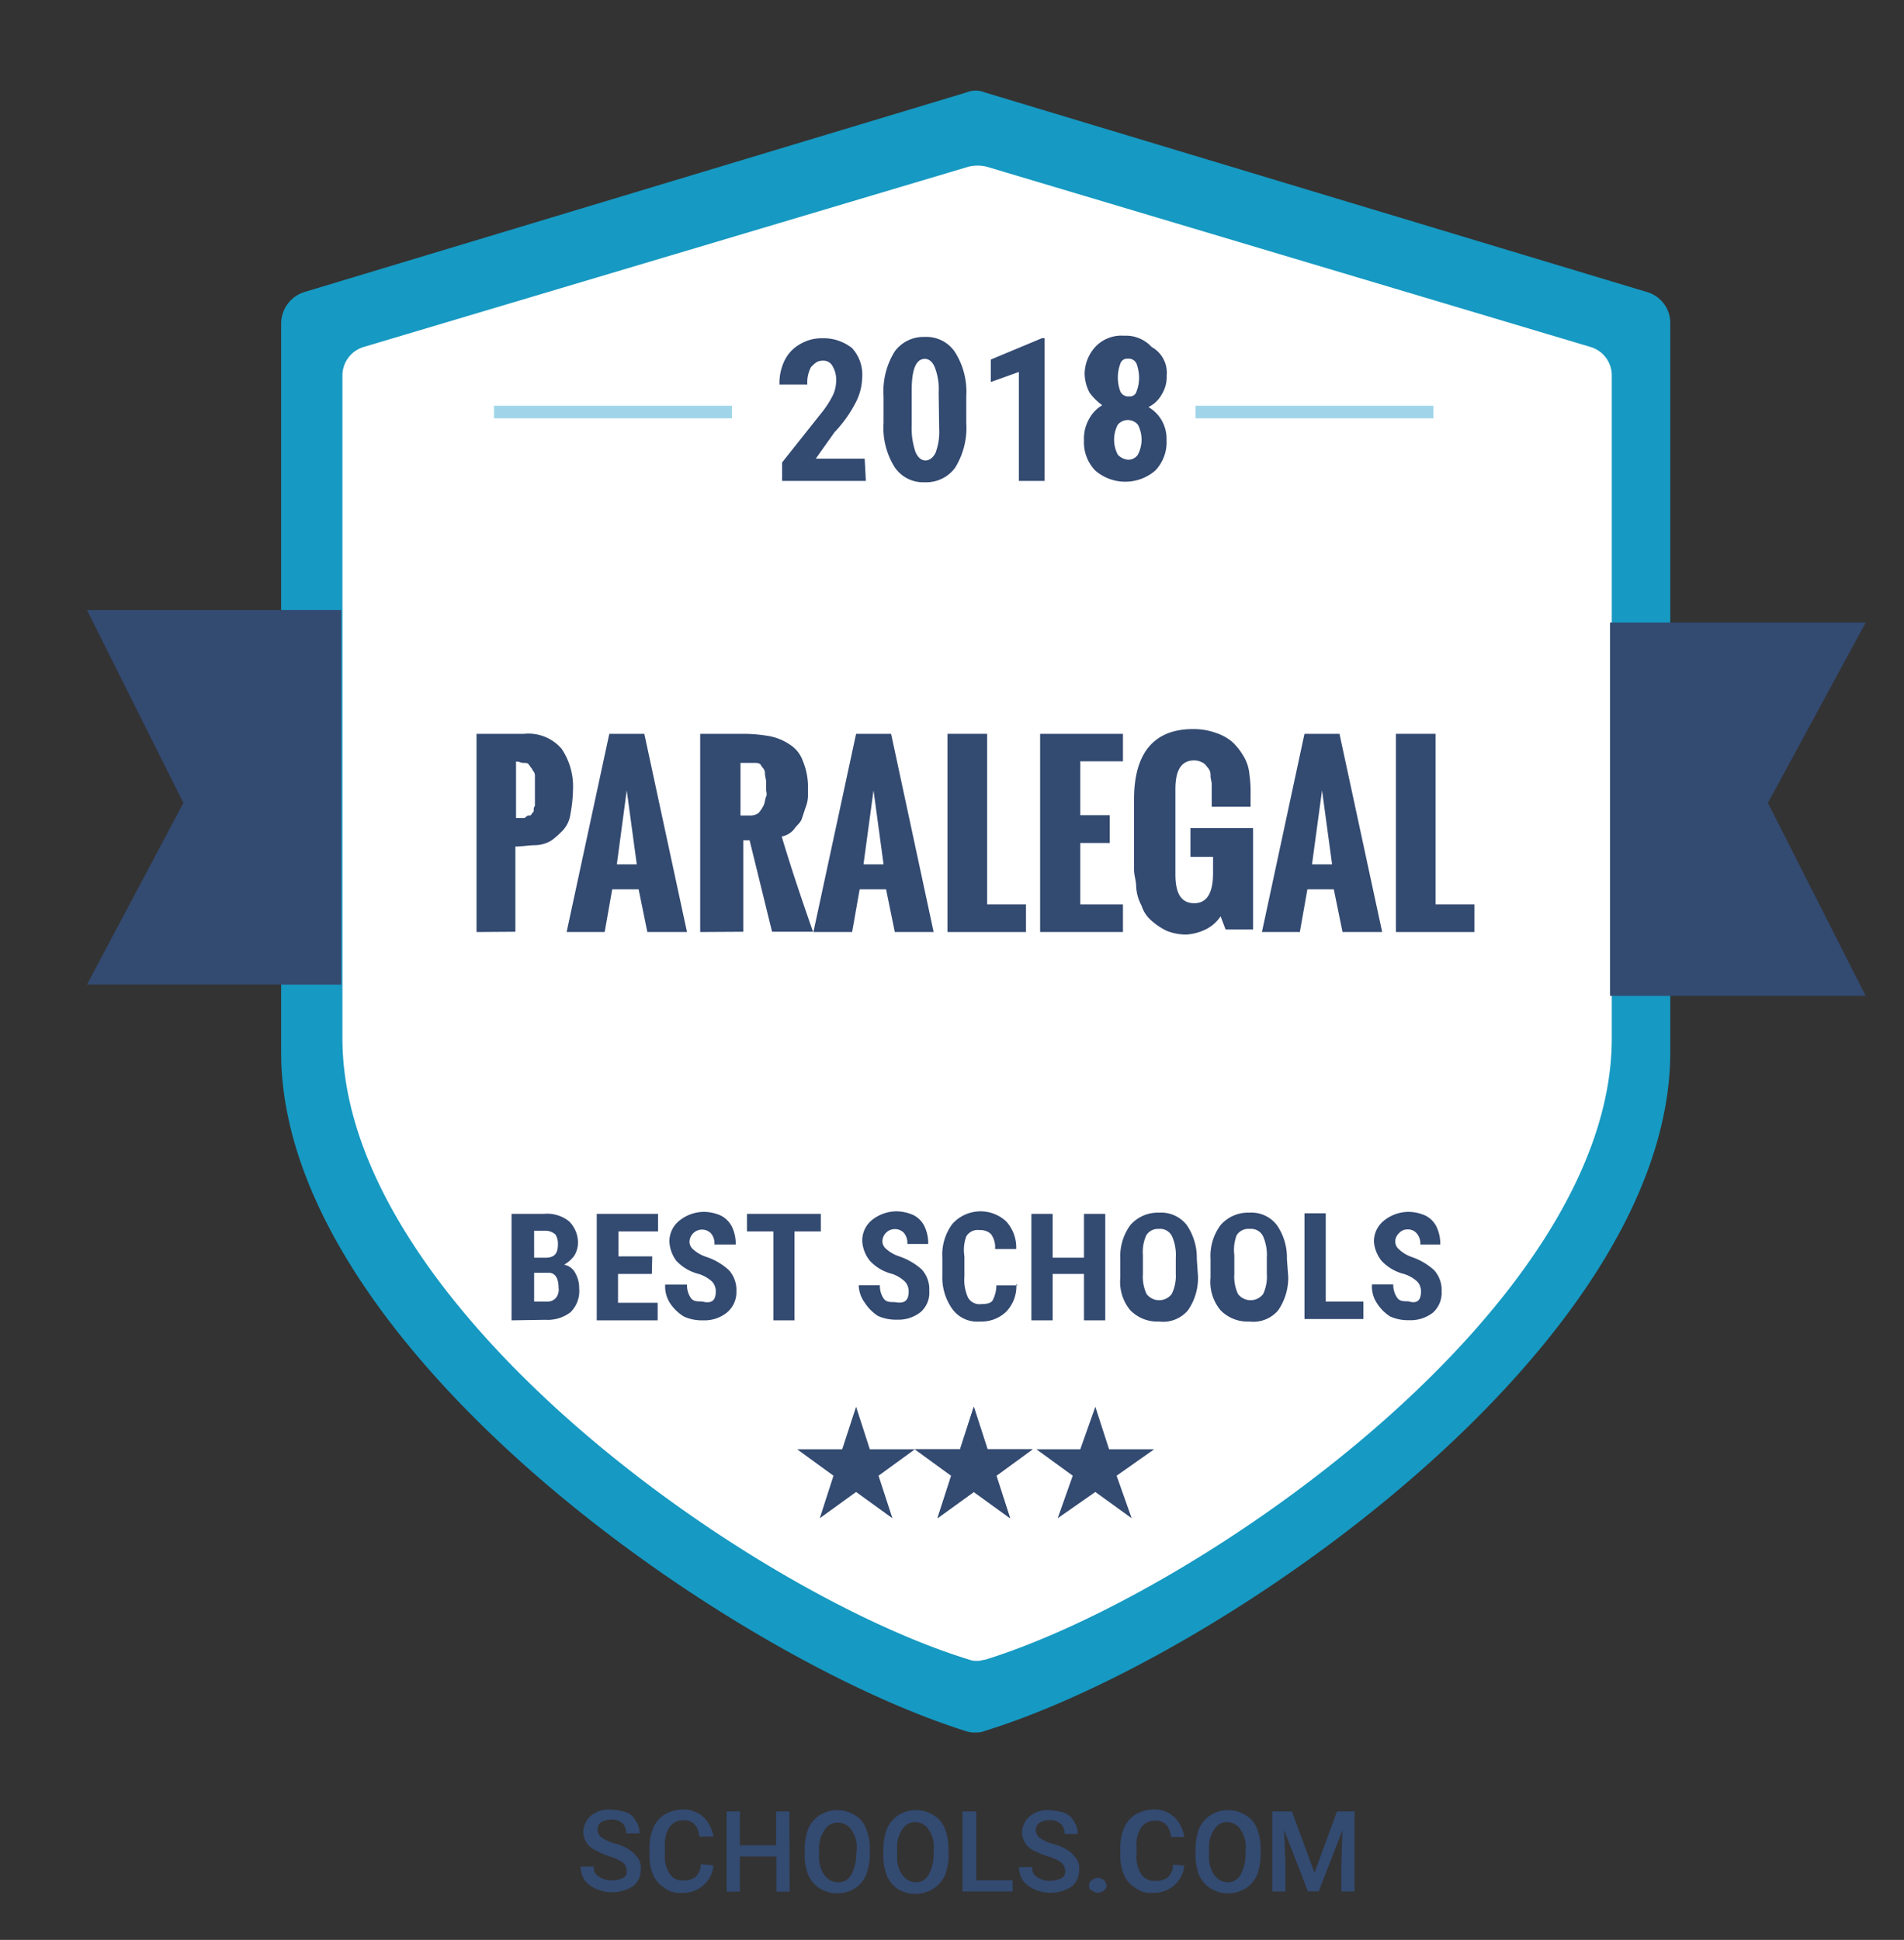 <svg xmlns="http://www.w3.org/2000/svg" width="144.12" height="146.82" viewBox="0 0 144.12 146.82"><rect x="0" y="0" width="144.12" height="146.82" fill="#333333" stroke="none"/><defs><style>.a{fill:#1699c2;}.b{fill:#fff;}.c{fill:#334a71;}.d{fill:#a0d5e9;}</style></defs><title>Paralegal</title><path class="a" d="M74.56,131c18.11-5.6,51.87-29.2,51.87-51.39V24.46a2.44,2.44,0,0,0-1.81-2.37L74.56,7a1.84,1.84,0,0,0-1.42,0L23.08,22.09a2.51,2.51,0,0,0-1.8,2.37V79.64c0,22.19,33.75,45.7,51.86,51.39a1.94,1.94,0,0,0,.76.09A1.47,1.47,0,0,0,74.56,131Z"/><path class="b" d="M74.56,125.62C91.06,120.5,122,98.79,122,78.6V28.44a2.24,2.24,0,0,0-1.61-2.18L74.66,12.61a3,3,0,0,0-1.33,0L27.53,26.26a2.25,2.25,0,0,0-1.61,2.18V78.6c0,20.19,30.82,41.9,47.41,47a1.52,1.52,0,0,0,.66.1C74.18,125.72,74.37,125.62,74.56,125.62Z"/><polygon class="c" points="25.83 46.17 6.58 46.17 13.88 60.77 6.58 74.52 25.83 74.52 25.83 46.17"/><polygon class="c" points="121.87 75.37 141.22 75.37 133.82 60.77 141.22 47.12 121.87 47.12 121.87 75.37"/><polygon class="c" points="73.71 106.47 74.75 109.69 78.16 109.69 75.42 111.69 76.46 114.91 73.71 112.92 70.96 114.91 72 111.69 69.25 109.69 72.67 109.69 73.71 106.47"/><polygon class="c" points="73.71 106.47 74.75 109.69 78.16 109.69 75.42 111.69 76.46 114.91 73.71 112.92 70.96 114.91 72 111.69 69.25 109.69 72.67 109.69 73.71 106.47"/><polygon class="c" points="64.8 106.47 65.84 109.69 69.25 109.69 66.5 111.69 67.55 114.91 64.8 112.92 62.05 114.91 63.09 111.69 60.34 109.69 63.75 109.69 64.8 106.47"/><polygon class="c" points="82.91 106.47 83.95 109.69 87.36 109.69 84.52 111.69 85.66 114.91 82.91 112.92 80.06 114.91 81.2 111.69 78.45 109.69 81.77 109.69 82.91 106.47"/><rect class="d" x="37.39" y="30.71" width="18.01" height="0.95"/><rect class="d" x="90.49" y="30.71" width="18.01" height="0.95"/><path class="c" d="M36.07,70.54v-15h3.6a3.32,3.32,0,0,1,2.84,1.13,5.12,5.12,0,0,1,.86,3.13,10.81,10.81,0,0,1-.19,1.8,2.25,2.25,0,0,1-.57,1.24,7.17,7.17,0,0,1-.85.76,2.49,2.49,0,0,1-1.24.37c-.47,0-1,.1-1.51.1v6.45Zm3-8.63h.47c.19,0,.19,0,.29-.1a.35.35,0,0,1,.28-.09c.1,0,.1-.1.19-.19s.1-.1.1-.29.09-.18.09-.28V58.78a.61.61,0,0,0-.09-.38c-.1-.09-.1-.19-.19-.28L40,57.83c-.09-.09-.19-.09-.38-.09s-.28-.1-.56-.1v4.27Z"/><path class="c" d="M42.89,70.54l3.23-15h2.65l3.23,15H49l-.66-3.23h-2l-.57,3.23Zm3.8-5.12H48.2l-.76-5.6Z"/><path class="c" d="M53,70.54v-15h3.32a11.3,11.3,0,0,1,2,.19,4.22,4.22,0,0,1,1.52.66,2.43,2.43,0,0,1,.94,1.23,5.08,5.08,0,0,1,.38,1.8v.86a2.61,2.61,0,0,1-.19.85l-.28.85c-.1.29-.38.48-.57.76a1.57,1.57,0,0,1-.95.57c.85,2.85,1.71,5.31,2.37,7.21H58.44l-1.7-6.92h-.48v6.92Zm3-8.82h.86a1,1,0,0,0,.56-.19,2.68,2.68,0,0,0,.38-.57c.1-.19.1-.47.19-.66s0-.38,0-.57v-.57c0-.19-.09-.38-.09-.66s-.19-.38-.29-.57-.28-.19-.56-.19h-1v4Z"/><path class="c" d="M61.57,70.54l3.23-15h2.65l3.22,15H67.73l-.66-3.23h-2l-.57,3.23Zm3.79-5.12h1.52l-.76-5.6Z"/><path class="c" d="M71.72,70.54v-15h3V68.45h2.94v2.09Z"/><path class="c" d="M78.73,70.54v-15H85v2.08H81.77v4.08H84V63.8H81.77v4.65H85v2.09Z"/><path class="c" d="M85.84,65.8V60.49c0-3.51,1.52-5.31,4.46-5.31a5,5,0,0,1,1.71.28,3.85,3.85,0,0,1,1.23.66,4.55,4.55,0,0,1,.85,1.05,3.14,3.14,0,0,1,.48,1.42,9.66,9.66,0,0,1,.09,1.61v.86H91.72V59.35c0-.19-.09-.38-.09-.67a.8.8,0,0,0-.19-.56c-.1-.1-.19-.29-.38-.38a1.32,1.32,0,0,0-.66-.19c-1,0-1.43.76-1.43,2.18v6.45c0,1.51.48,2.18,1.43,2.18s1.42-.76,1.42-2.28V64.85H90.11V62.67h4.74v7.68H92.77l-.38-1a2.86,2.86,0,0,1-1.14,1,4,4,0,0,1-1.42.38,3.92,3.92,0,0,1-1.52-.28,5,5,0,0,1-1.14-.76,2.47,2.47,0,0,1-.76-1.14A3.47,3.47,0,0,1,86,67.12C86,66.65,85.84,66.27,85.84,65.8Z"/><path class="c" d="M95.52,70.54l3.22-15h2.65l3.23,15h-3l-.66-3.23h-2l-.57,3.23Zm3.79-5.12h1.52l-.76-5.6Z"/><path class="c" d="M105.66,70.54v-15h3V68.45h2.94v2.09Z"/><path class="c" d="M65.55,36.4H59.2V35l2.94-3.7A7.37,7.37,0,0,0,63,30a2.54,2.54,0,0,0,.29-1.14A2,2,0,0,0,63,27.68a.77.77,0,0,0-.75-.38c-.38,0-.57.19-.86.48a2.47,2.47,0,0,0-.28,1.32H59a3.91,3.91,0,0,1,.38-1.8,2.85,2.85,0,0,1,1.14-1.23,3.21,3.21,0,0,1,1.71-.47,3.48,3.48,0,0,1,2.27.75,3,3,0,0,1,.76,2.28,4.31,4.31,0,0,1-.47,1.8,9.67,9.67,0,0,1-1.62,2.28l-1.42,2h3.7l.09,1.7Z"/><path class="c" d="M73.14,32a5.73,5.73,0,0,1-.85,3.41A2.71,2.71,0,0,1,70,36.5a2.6,2.6,0,0,1-2.28-1.14A5.61,5.61,0,0,1,66.88,32v-2a5.71,5.71,0,0,1,.85-3.41A2.71,2.71,0,0,1,70,25.5a2.6,2.6,0,0,1,2.28,1.14A5.59,5.59,0,0,1,73.14,30Zm-2.09-2.28a4.62,4.62,0,0,0-.28-1.89c-.19-.48-.48-.67-.76-.67-.66,0-1,.76-1,2.37v2.66a5.57,5.57,0,0,0,.28,2c.19.47.48.66.76.66s.57-.19.76-.57a4.45,4.45,0,0,0,.28-1.8Z"/><path class="c" d="M79.21,36.4H77.12V28.15L75,28.91v-1.7l3.88-1.62h.19V36.4Z"/><path class="c" d="M88.31,28.44a2.49,2.49,0,0,1-.38,1.42,2.29,2.29,0,0,1-1,.95,2.76,2.76,0,0,1,1,1,2.84,2.84,0,0,1,.37,1.52,3.08,3.08,0,0,1-.85,2.28,3.47,3.47,0,0,1-4.55,0,3.08,3.08,0,0,1-.85-2.28,3,3,0,0,1,.38-1.61,2.69,2.69,0,0,1,1-1.05,4.46,4.46,0,0,1-.95-.94,3.17,3.17,0,0,1-.38-1.43A3.07,3.07,0,0,1,83,26.16a2.71,2.71,0,0,1,2.09-.75,2.63,2.63,0,0,1,2.08.85A2.23,2.23,0,0,1,88.31,28.44Zm-2.94,6.35a.86.86,0,0,0,.76-.38,2.44,2.44,0,0,0,0-2.27,1,1,0,0,0-1.52,0,2.44,2.44,0,0,0,0,2.27A1.18,1.18,0,0,0,85.37,34.79Zm.85-6.26a3.27,3.27,0,0,0-.19-1,.64.64,0,0,0-.66-.38.53.53,0,0,0-.57.38,3,3,0,0,0,0,2.09.65.65,0,0,0,.67.38.51.51,0,0,0,.56-.38A2.86,2.86,0,0,0,86.22,28.53Z"/><path class="c" d="M38.72,99.93V91.87h2.47a2.65,2.65,0,0,1,1.89.57,2.29,2.29,0,0,1,.67,1.61,1.89,1.89,0,0,1-.29,1,2.45,2.45,0,0,1-.76.67,1.2,1.2,0,0,1,.86.66,2.27,2.27,0,0,1,.28,1.14,2.24,2.24,0,0,1-.66,1.8,2.85,2.85,0,0,1-1.9.57Zm1.71-4.74h.85c.67,0,.95-.29.95-1a1.28,1.28,0,0,0-.19-.76,1.16,1.16,0,0,0-.76-.28h-.85Zm0,1.14v2.18h1a.83.83,0,0,0,.66-.29,1,1,0,0,0,.19-.76c0-.75-.28-1.13-.75-1.13Z"/><path class="c" d="M49.34,96.42H46.78V98.6h3v1.33H45.17V91.87h4.64V93.2h-3v1.89h2.56Z"/><path class="c" d="M54.18,97.75a1.07,1.07,0,0,0-.29-.76,2.69,2.69,0,0,0-1-.57,3.44,3.44,0,0,1-1.7-1A2.64,2.64,0,0,1,50.67,94a2,2,0,0,1,.76-1.62,3,3,0,0,1,1.8-.66,3.2,3.2,0,0,1,1.33.28,1.91,1.91,0,0,1,.85.86,3,3,0,0,1,.28,1.33H54.08a1.17,1.17,0,0,0-.28-.86.95.95,0,0,0-1.61.67.78.78,0,0,0,.28.56,2.69,2.69,0,0,0,1,.57,4.73,4.73,0,0,1,1.7,1,2.23,2.23,0,0,1,.57,1.61A2,2,0,0,1,55,99.36a2.72,2.72,0,0,1-1.8.57,3.29,3.29,0,0,1-1.42-.28,3.35,3.35,0,0,1-1.05-1,2.34,2.34,0,0,1-.38-1.43H52a1.72,1.72,0,0,0,.28,1c.19.28.47.28.85.28C53.89,98.7,54.18,98.41,54.18,97.75Z"/><path class="c" d="M62.14,93.2h-2v6.73H58.54V93.2h-2V91.87h5.59V93.2Z"/><path class="c" d="M68.78,97.75a1.07,1.07,0,0,0-.29-.76,2.73,2.73,0,0,0-.94-.57,3.43,3.43,0,0,1-1.71-1A2.64,2.64,0,0,1,65.27,94,2,2,0,0,1,66,92.34a3,3,0,0,1,1.8-.66,3.2,3.2,0,0,1,1.33.28,1.86,1.86,0,0,1,.85.86,3,3,0,0,1,.28,1.33H68.68a1.17,1.17,0,0,0-.28-.86.95.95,0,0,0-1.61.67.78.78,0,0,0,.28.56,2.79,2.79,0,0,0,1,.57,4.87,4.87,0,0,1,1.71,1,2.23,2.23,0,0,1,.56,1.61,1.94,1.94,0,0,1-.66,1.61,2.72,2.72,0,0,1-1.8.57,3.29,3.29,0,0,1-1.42-.28,3.35,3.35,0,0,1-1-1A2.33,2.33,0,0,1,65,97.27H66.6a1.72,1.72,0,0,0,.28,1c.19.28.48.28.85.28C68.49,98.7,68.78,98.41,68.78,97.75Z"/><path class="c" d="M76.93,97.18a2.79,2.79,0,0,1-.76,2.09,2.71,2.71,0,0,1-2,.75,2.32,2.32,0,0,1-2.08-.94,4.1,4.1,0,0,1-.76-2.56V95.19a3.89,3.89,0,0,1,.76-2.56,2.86,2.86,0,0,1,4.07-.19,2.92,2.92,0,0,1,.76,2.09H75.32A1.65,1.65,0,0,0,75,93.39a1.18,1.18,0,0,0-.86-.29,1,1,0,0,0-1,.48A3,3,0,0,0,73,95.09v1.52a3.22,3.22,0,0,0,.28,1.61,1,1,0,0,0,1,.48c.48,0,.76-.1.86-.29a2.48,2.48,0,0,0,.28-1.13h1.61Z"/><path class="c" d="M83.66,99.93H82.05V96.42H79.68v3.51H78.07V91.87h1.61v3.32h2.37V91.87h1.61Z"/><path class="c" d="M90.68,96.61a4.27,4.27,0,0,1-.76,2.56,2.45,2.45,0,0,1-2.18.85,2.85,2.85,0,0,1-2.18-.85,3.34,3.34,0,0,1-.76-2.46V95.28a4,4,0,0,1,.76-2.56,2.76,2.76,0,0,1,2.18-.94,2.46,2.46,0,0,1,2.09.94,4.36,4.36,0,0,1,.76,2.56l.09,1.33ZM89,95.19a3.49,3.49,0,0,0-.28-1.61,1,1,0,0,0-1-.57,1.06,1.06,0,0,0-.95.47A3.11,3.11,0,0,0,86.51,95v1.42a3.08,3.08,0,0,0,.28,1.52,1.2,1.2,0,0,0,1.9,0A3.08,3.08,0,0,0,89,96.42Z"/><path class="c" d="M97.51,96.61a4.34,4.34,0,0,1-.76,2.56,2.46,2.46,0,0,1-2.18.85,2.85,2.85,0,0,1-2.18-.85,3.34,3.34,0,0,1-.76-2.46V95.28a3.91,3.91,0,0,1,.76-2.56,2.76,2.76,0,0,1,2.18-.94,2.43,2.43,0,0,1,2.08.94,4.29,4.29,0,0,1,.76,2.56l.1,1.33Zm-1.62-1.42a3.49,3.49,0,0,0-.28-1.61,1,1,0,0,0-1-.57,1.06,1.06,0,0,0-1,.47A3.11,3.11,0,0,0,93.43,95v1.42a3.08,3.08,0,0,0,.28,1.52,1.2,1.2,0,0,0,1.9,0,3.08,3.08,0,0,0,.28-1.52Z"/><path class="c" d="M100.35,98.51h2.85v1.32H98.74v-8h1.61Z"/><path class="c" d="M107.56,97.75a1.07,1.07,0,0,0-.29-.76,2.69,2.69,0,0,0-1-.57,3.44,3.44,0,0,1-1.7-1,2.64,2.64,0,0,1-.57-1.42,2,2,0,0,1,.76-1.62,3,3,0,0,1,1.8-.66,3.2,3.2,0,0,1,1.33.28,1.86,1.86,0,0,1,.85.86,3,3,0,0,1,.28,1.33h-1.51a1.18,1.18,0,0,0-.29-.86.85.85,0,0,0-.66-.28.83.83,0,0,0-.66.28.87.87,0,0,0-.29.67.79.79,0,0,0,.29.56,2.63,2.63,0,0,0,.94.57,4.87,4.87,0,0,1,1.71,1,2.23,2.23,0,0,1,.57,1.61,2,2,0,0,1-.66,1.61,2.76,2.76,0,0,1-1.81.57,3.29,3.29,0,0,1-1.42-.28,3.22,3.22,0,0,1-1-1,2.27,2.27,0,0,1-.38-1.43h1.61a1.72,1.72,0,0,0,.29,1c.19.28.47.28.85.28C107.27,98.7,107.56,98.41,107.56,97.75Z"/><path class="c" d="M47.44,141.65a.86.86,0,0,0-.28-.67,3.68,3.68,0,0,0-1-.47A6.58,6.58,0,0,1,45,140a1.53,1.53,0,0,1-.85-1.33,1.68,1.68,0,0,1,.56-1.23,2.1,2.1,0,0,1,1.52-.48,5,5,0,0,1,1.14.19,1.33,1.33,0,0,1,.76.67,1.56,1.56,0,0,1,.28.94h-1a1.09,1.09,0,0,0-.28-.75,1.18,1.18,0,0,0-.86-.29,1.52,1.52,0,0,0-.76.19.67.67,0,0,0-.28.57.81.81,0,0,0,.28.57,3.64,3.64,0,0,0,1,.47,3.2,3.2,0,0,1,1.13.48,2.22,2.22,0,0,1,.67.66,1.26,1.26,0,0,1,.19.85,1.54,1.54,0,0,1-.57,1.24,2.95,2.95,0,0,1-2.85.19,2,2,0,0,1-.85-.67,1.88,1.88,0,0,1-.28-1h1a.76.76,0,0,0,.38.76,1.59,1.59,0,0,0,1,.28,1.81,1.81,0,0,0,.85-.19A.51.51,0,0,0,47.44,141.65Z"/><path class="c" d="M54,141.17a2.17,2.17,0,0,1-.76,1.52,2.32,2.32,0,0,1-1.71.57,1.72,1.72,0,0,1-1.23-.38,2.07,2.07,0,0,1-.85-.95,3.6,3.6,0,0,1-.29-1.51v-.57a3.92,3.92,0,0,1,.29-1.52,2.3,2.3,0,0,1,.85-1,3.07,3.07,0,0,1,1.33-.38,2.23,2.23,0,0,1,1.61.57A2.6,2.6,0,0,1,54,139H52.94a1.69,1.69,0,0,0-.38-.94,1.15,1.15,0,0,0-.85-.29,1.23,1.23,0,0,0-1,.47,2.39,2.39,0,0,0-.38,1.52v.57a2.39,2.39,0,0,0,.38,1.52,1.1,1.1,0,0,0,1,.47,1.42,1.42,0,0,0,.95-.28,1.28,1.28,0,0,0,.38-.95l1,.09Z"/><path class="c" d="M59.77,143.17h-1v-2.66H56v2.66h-1V137.1h1v2.56h2.75V137.1h1Z"/><path class="c" d="M65.84,140.32a4.39,4.39,0,0,1-.29,1.61,2.33,2.33,0,0,1-.85,1,2.56,2.56,0,0,1-2.65,0,2.35,2.35,0,0,1-.86-1,3.9,3.9,0,0,1-.28-1.51V140a4.48,4.48,0,0,1,.28-1.62,2.37,2.37,0,0,1,.86-1,2.5,2.5,0,0,1,2.65,0,1.91,1.91,0,0,1,.85,1,4,4,0,0,1,.29,1.52Zm-1-.28a2.26,2.26,0,0,0-.38-1.52,1.2,1.2,0,0,0-1.05-.57,1.09,1.09,0,0,0-1,.57A2.43,2.43,0,0,0,62,140v.38a2.42,2.42,0,0,0,.38,1.51,1.3,1.3,0,0,0,1,.57,1.09,1.09,0,0,0,1.05-.57,3.21,3.21,0,0,0,.38-1.51Z"/><path class="c" d="M71.81,140.32a4.39,4.39,0,0,1-.28,1.61,2.35,2.35,0,0,1-.86,1A2.56,2.56,0,0,1,68,143a2.33,2.33,0,0,1-.85-1,3.91,3.91,0,0,1-.29-1.51V140a4.49,4.49,0,0,1,.29-1.62,2.35,2.35,0,0,1,.85-1,2.5,2.5,0,0,1,2.65,0,1.92,1.92,0,0,1,.86,1,4,4,0,0,1,.28,1.52ZM70.67,140a2.2,2.2,0,0,0-.38-1.52,1.17,1.17,0,0,0-1-.57,1.09,1.09,0,0,0-1,.57,2.37,2.37,0,0,0-.38,1.52v.38a2.36,2.36,0,0,0,.38,1.51,1.3,1.3,0,0,0,1,.57,1.07,1.07,0,0,0,1-.57,3.21,3.21,0,0,0,.38-1.51Z"/><path class="c" d="M73.9,142.31h2.75v.85h-3.8V137.1H73.9Z"/><path class="c" d="M80.63,141.65a.9.9,0,0,0-.28-.67,3.64,3.64,0,0,0-1-.47,7.32,7.32,0,0,1-1.14-.47,1.55,1.55,0,0,1-.85-1.33,1.65,1.65,0,0,1,.57-1.23A2.1,2.1,0,0,1,79.4,137a4.86,4.86,0,0,1,1.13.19,1.33,1.33,0,0,1,.76.67,1.57,1.57,0,0,1,.29.94h-1a1,1,0,0,0-.28-.75,1.15,1.15,0,0,0-.85-.29,1.52,1.52,0,0,0-.76.19.68.68,0,0,0-.29.57.83.83,0,0,0,.29.57,3.68,3.68,0,0,0,1,.47,3.26,3.26,0,0,1,1.14.48,2.31,2.31,0,0,1,.66.66,1.26,1.26,0,0,1,.19.85,1.54,1.54,0,0,1-.57,1.24,2.93,2.93,0,0,1-2.84.19,2,2,0,0,1-.85-.67,1.89,1.89,0,0,1-.29-1h1a.78.78,0,0,0,.38.76,1.61,1.61,0,0,0,.95.28,1.86,1.86,0,0,0,.86-.19A.52.52,0,0,0,80.63,141.65Z"/><path class="c" d="M83.09,142.12a.78.78,0,0,1,.48.19.8.8,0,0,1,.19.38.5.5,0,0,1-.19.38.78.78,0,0,1-.48.19c-.18,0-.28-.1-.47-.19s-.19-.19-.19-.38a.52.52,0,0,1,.19-.38C82.81,142.22,82.91,142.12,83.09,142.12Z"/><path class="c" d="M89.64,141.17a2.17,2.17,0,0,1-.76,1.52,2.32,2.32,0,0,1-1.71.57,1.72,1.72,0,0,1-1.23-.38,2.07,2.07,0,0,1-.85-.95,3.6,3.6,0,0,1-.29-1.51v-.57a3.92,3.92,0,0,1,.29-1.52,2.3,2.3,0,0,1,.85-1,3.07,3.07,0,0,1,1.33-.38,2.23,2.23,0,0,1,1.61.57,2.6,2.6,0,0,1,.76,1.51h-1a1.69,1.69,0,0,0-.38-.94,1.13,1.13,0,0,0-.85-.29,1.23,1.23,0,0,0-1,.47,2.39,2.39,0,0,0-.38,1.52v.57a2.39,2.39,0,0,0,.38,1.52,1.1,1.1,0,0,0,1,.47,1.42,1.42,0,0,0,1-.28,1.28,1.28,0,0,0,.38-.95l1,.09Z"/><path class="c" d="M95.42,140.32a4.39,4.39,0,0,1-.28,1.61,2.35,2.35,0,0,1-.86,1,2.56,2.56,0,0,1-2.65,0,2.35,2.35,0,0,1-.86-1,4.1,4.1,0,0,1-.28-1.51V140a4.71,4.71,0,0,1,.28-1.62,2.37,2.37,0,0,1,.86-1,2.5,2.5,0,0,1,2.65,0,1.92,1.92,0,0,1,.86,1,4,4,0,0,1,.28,1.52ZM94.28,140a2.2,2.2,0,0,0-.38-1.52,1.18,1.18,0,0,0-1-.57,1.09,1.09,0,0,0-1,.57,2.37,2.37,0,0,0-.38,1.52v.38a2.36,2.36,0,0,0,.38,1.51,1.3,1.3,0,0,0,1,.57,1.09,1.09,0,0,0,1-.57,3.21,3.21,0,0,0,.38-1.51Z"/><path class="c" d="M97.79,137.1l1.71,4.64,1.7-4.64h1.33v6.06h-1v-2l.09-2.65-1.8,4.64H99l-1.8-4.64.1,2.65v2h-1V137.1Z"/></svg>